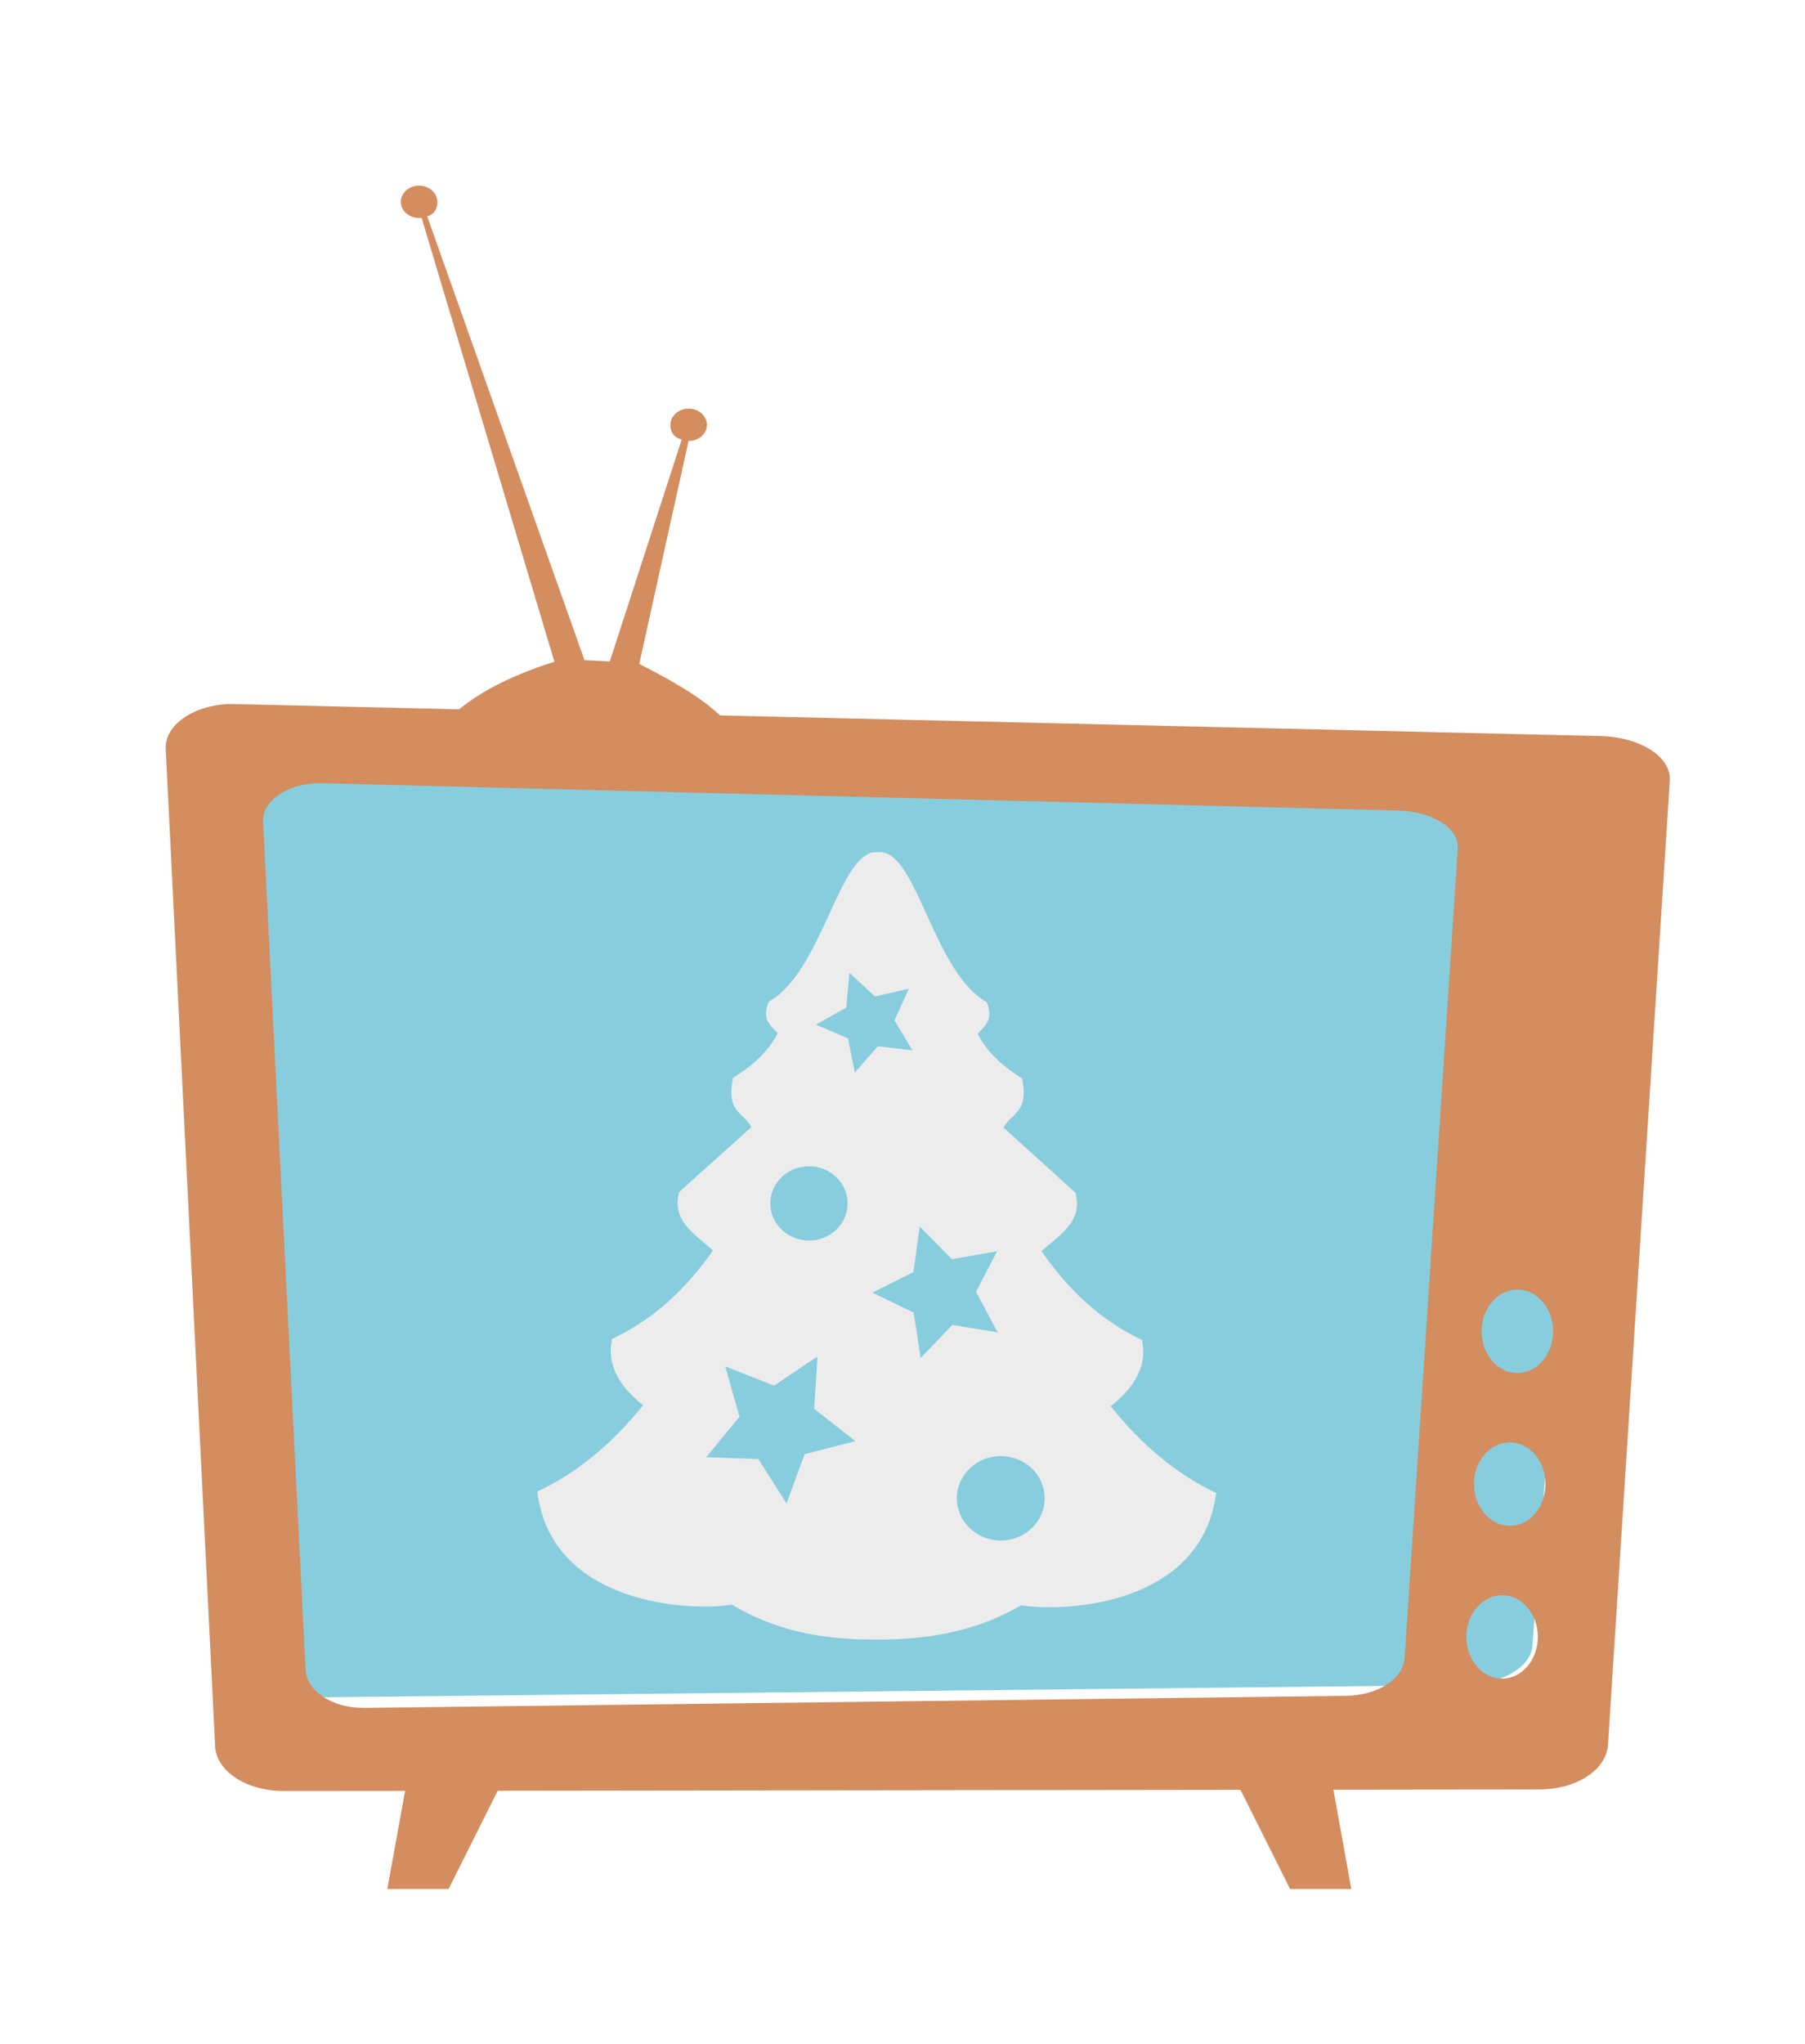 <?xml version="1.0" encoding="UTF-8" standalone="no"?>
<!-- Created with Inkscape (http://www.inkscape.org/) -->

<svg
   xmlns:dc="http://purl.org/dc/elements/1.1/"
   xmlns:cc="http://creativecommons.org/ns#"
   xmlns:rdf="http://www.w3.org/1999/02/22-rdf-syntax-ns#"
   xmlns:svg="http://www.w3.org/2000/svg"
   xmlns="http://www.w3.org/2000/svg"
   xmlns:sodipodi="http://sodipodi.sourceforge.net/DTD/sodipodi-0.dtd"
   xmlns:inkscape="http://www.inkscape.org/namespaces/inkscape"
   width="472.678"
   height="535.087"
   id="svg3672"
   version="1.1"
   inkscape:version="0.48.4 r9939"
   sodipodi:docname="Новый документ 3">
  <defs
     id="defs3674">
    <filter
       id="filter3579"
       inkscape:label="Frost"
       inkscape:menu="Overlays"
       inkscape:menu-tooltip="Flake-like white splotches"
       color-interpolation-filters="sRGB">
      <feFlood
         id="feFlood3581"
         flood-opacity="0.5"
         flood-color="rgb(0,0,0)"
         result="flood" />
      <feComposite
         id="feComposite3583"
         in2="SourceGraphic"
         in="flood"
         operator="in"
         result="composite1" />
      <feGaussianBlur
         id="feGaussianBlur3585"
         stdDeviation="2"
         result="blur" />
      <feOffset
         id="feOffset3587"
         dx="4"
         dy="4"
         result="offset" />
      <feComposite
         id="feComposite3589"
         in2="offset"
         in="SourceGraphic"
         operator="over"
         result="fbSourceGraphic" />
      <feColorMatrix
         result="fbSourceGraphicAlpha"
         in="fbSourceGraphic"
         values="0 0 0 -1 0 0 0 0 -1 0 0 0 0 -1 0 0 0 0 1 0"
         id="feColorMatrix3616" />
      <feTurbulence
         id="feTurbulence3618"
         type="fractalNoise"
         numOctaves="5"
         baseFrequency="0.143" />
      <feColorMatrix
         id="feColorMatrix3620"
         values="1 0 0 0 0 0 1 0 0 0 0 0 1 0 0 0 0 0 5 -3"
         result="result1" />
      <feComposite
         id="feComposite3622"
         in2="fbSourceGraphicAlpha"
         operator="in" />
      <feMorphology
         id="feMorphology3624"
         operator="dilate"
         radius="2.7"
         result="result3" />
      <feTurbulence
         id="feTurbulence3626"
         numOctaves="2"
         baseFrequency="0.121"
         result="result91" />
      <feDisplacementMap
         id="feDisplacementMap3628"
         in2="result91"
         in="result3"
         xChannelSelector="R"
         yChannelSelector="A"
         scale="10"
         result="result4" />
      <feFlood
         id="feFlood3630"
         flood-opacity="1"
         flood-color="rgb(255,255,255)"
         result="result92" />
      <feComposite
         id="feComposite3632"
         in2="result4"
         result="result2"
         operator="in" />
      <feComposite
         id="feComposite3634"
         in2="fbSourceGraphic"
         in="result2"
         operator="over" />
    </filter>
    <filter
       color-interpolation-filters="sRGB"
       id="filter3591"
       inkscape:label="Drop Shadow">
      <feFlood
         id="feFlood3593"
         flood-opacity="0.5"
         flood-color="rgb(0,0,0)"
         result="flood" />
      <feComposite
         id="feComposite3595"
         in2="SourceGraphic"
         in="flood"
         operator="in"
         result="composite1" />
      <feGaussianBlur
         id="feGaussianBlur3597"
         stdDeviation="2"
         result="blur" />
      <feOffset
         id="feOffset3599"
         dx="4"
         dy="4"
         result="offset" />
      <feComposite
         id="feComposite3601"
         in2="offset"
         in="SourceGraphic"
         operator="over"
         result="composite2" />
    </filter>
  </defs>
  <sodipodi:namedview
     id="base"
     pagecolor="#ffffff"
     bordercolor="#666666"
     borderopacity="1.0"
     inkscape:pageopacity="0.0"
     inkscape:pageshadow="2"
     inkscape:zoom="0.35"
     inkscape:cx="268.48197"
     inkscape:cy="296.11517"
     inkscape:document-units="px"
     inkscape:current-layer="layer1"
     showgrid="false"
     fit-margin-top="0"
     fit-margin-left="0"
     fit-margin-right="0"
     fit-margin-bottom="0"
     inkscape:window-width="657"
     inkscape:window-height="457"
     inkscape:window-x="0"
     inkscape:window-y="25"
     inkscape:window-maximized="0" />
  <g
     inkscape:label="Layer 1"
     inkscape:groupmode="layer"
     id="layer1"
     transform="translate(-106.518,-293.39)">
    <path
       style="fill:#87cdde;stroke:none;display:inline"
       d="m 172.41,488.342 333.507,7.367 c 10.158,0.224 18.778,4.584 18.35,10.266 l -16.46,218.268 c -0.429,5.683 -8.19,10.158 -18.35,10.266 l -303.879,3.246 c -10.159,0.109 -18.023,-4.582 -18.35,-10.266 l -13.168,-228.881 c -0.327,-5.685 8.192,-10.491 18.35,-10.266 z"
       id="rect3536"
       inkscape:connector-curvature="0"
       sodipodi:nodetypes="sssssssss" />
    <g
       style="fill:#ececec;stroke:none;display:inline;filter:url(#filter3579)"
       id="g3575"
       transform="matrix(0.973,0.002,-0.002,0.973,180.852,-74.701)">
      <path
         style="fill:#ececec;stroke:none"
         d="m -258.312,167.406 c -9.583,0.255 -13.97,31.434 -27.844,39.188 -1.999,4.63 0.515,6.235 2.344,8.312 -2.831,5.346 -7.094,8.766 -11.688,11.688 -1.833,9.167 2.934,9 4.844,12.844 l -18.844,17 c -2.106,7.638 4.208,11.045 8.844,15.312 -6.782,9.722 -15.126,17.902 -26.344,23.188 -1.441,6.473 1.599,12.204 8.156,17.344 -7.951,9.892 -17.039,17.652 -27.656,22.656 3.599,29 38.532,31.419 51,29.5 11.017,6.541 23.123,9.153 37.25,9.031 l 0.438,0 c 14.127,0.121 27.014,-2.49 38.031,-9.031 12.468,1.919 47.401,-0.5 51,-29.5 -10.617,-5.004 -19.705,-12.764 -27.656,-22.656 6.558,-5.14 9.598,-10.871 8.156,-17.344 -11.218,-5.286 -19.562,-13.466 -26.344,-23.188 4.636,-4.267 10.95,-7.674 8.844,-15.312 l -18.844,-17 c 1.91,-3.844 6.677,-3.677 4.844,-12.844 -4.594,-2.922 -8.857,-6.342 -11.688,-11.688 1.829,-2.078 4.343,-3.683 2.344,-8.312 -13.874,-7.753 -18.261,-38.932 -27.844,-39.188 l -1.344,0 z m -6.75,31.594 6.719,6.188 8.875,-2.062 -3.781,8.281 4.719,7.844 -9.062,-1.031 -6,6.875 -1.812,-8.938 -8.406,-3.562 7.938,-4.5 0.812,-9.094 z m -10.469,50.656 c 5.589,0 10.125,4.353 10.125,9.719 0,5.365 -4.536,9.719 -10.125,9.719 -5.589,0 -10.125,-4.354 -10.125,-9.719 0,-5.365 4.536,-9.719 10.125,-9.719 z m 29,15.719 8.469,8.531 11.812,-2.125 -5.5,10.656 5.688,10.594 -11.844,-1.938 -8.312,8.688 -1.844,-11.875 -10.812,-5.219 10.719,-5.406 1.625,-11.906 z m -26.688,34.062 -0.844,13.688 10.812,8.438 -13.281,3.438 -4.719,12.906 -7.375,-11.594 -13.688,-0.469 8.719,-10.594 -3.781,-13.188 12.781,5.031 11.375,-7.656 z m 48.062,25.969 c 6.356,0 11.5,4.929 11.5,11.031 0,6.102 -5.144,11.062 -11.5,11.062 -6.356,0 -11.5,-4.961 -11.5,-11.062 0,-6.102 5.144,-11.031 11.5,-11.031 z"
         transform="matrix(1.028,0,0,1.028,422.018,431.139)"
         id="path3577"
         inkscape:connector-curvature="0" />
    </g>
    <path
       style="fill:#d38d5f;stroke:none;display:inline;filter:url(#filter3591)"
       d="m 212.261,337.981 c -2.64,0 -4.781,1.915 -4.781,4.25 0,2.335 2.142,4.219 4.781,4.219 0.423,0 0.265,0.029 0.656,-0.062 l 34.781,116.219 c -12.938,4.182 -19.757,8.31 -24.969,12.469 l -58.781,-1.375 c -0.624,-0.015 -1.234,-0.029 -1.844,0 -9.145,0.431 -16.489,5.608 -16.188,11.688 l 12.938,261.125 c 0.322,6.485 8.045,11.731 18.031,11.719 l 31.719,-0.031 -4.656,25.688 16.031,0 12.875,-25.719 194.5,-0.25 13,25.969 16.031,0 -4.688,-26 53.875,-0.062 c 9.986,-0.012 17.616,-5.235 18.031,-11.719 l 16.188,-252.312 c 0.416,-6.484 -8.078,-11.484 -18.062,-11.719 l -230.656,-5.406 c -5.195,-4.907 -12.829,-9.258 -21.156,-13.469 l 12.906,-58.375 c 0.01,-7.2e-4 0,0 0.031,0 2.639,0 4.781,-1.884 4.781,-4.219 0,-2.335 -2.142,-4.25 -4.781,-4.25 -2.64,0 -4.781,1.915 -4.781,4.25 0,1.942 0.952,3.348 2.969,3.844 l -18.844,58.094 -6.625,-0.344 -41.187,-116.187 c 1.895,-0.561 2.656,-1.916 2.656,-3.781 0,-2.335 -2.142,-4.25 -4.781,-4.25 z m -26.938,156.437 c 0.524,-0.024 1.057,-0.014 1.594,0 l 281.844,7.156 c 8.584,0.218 15.862,4.453 15.5,9.969 l -13.906,211.812 c -0.362,5.515 -6.914,9.863 -15.5,9.969 l -256.812,3.156 c -8.586,0.105 -15.224,-4.452 -15.5,-9.969 l -11.125,-222.125 c -0.259,-5.172 6.043,-9.616 13.906,-9.969 z m 314.562,132.562 c 5.169,0 9.344,4.876 9.344,10.906 0,6.03 -4.175,10.938 -9.344,10.938 -5.169,0 -9.375,-4.907 -9.375,-10.938 0,-6.03 4.206,-10.906 9.375,-10.906 z m -2,40 c 5.169,0 9.344,4.876 9.344,10.906 0,6.03 -4.175,10.938 -9.344,10.938 -5.169,0 -9.375,-4.907 -9.375,-10.938 0,-6.03 4.206,-10.906 9.375,-10.906 z m -2,40 c 5.169,0 9.344,4.876 9.344,10.906 0,6.03 -4.175,10.938 -9.344,10.938 -5.169,0 -9.375,-4.907 -9.375,-10.938 0,-6.03 4.206,-10.906 9.375,-10.906 z"
       id="path3570"
       inkscape:connector-curvature="0" />
  </g>
</svg>
